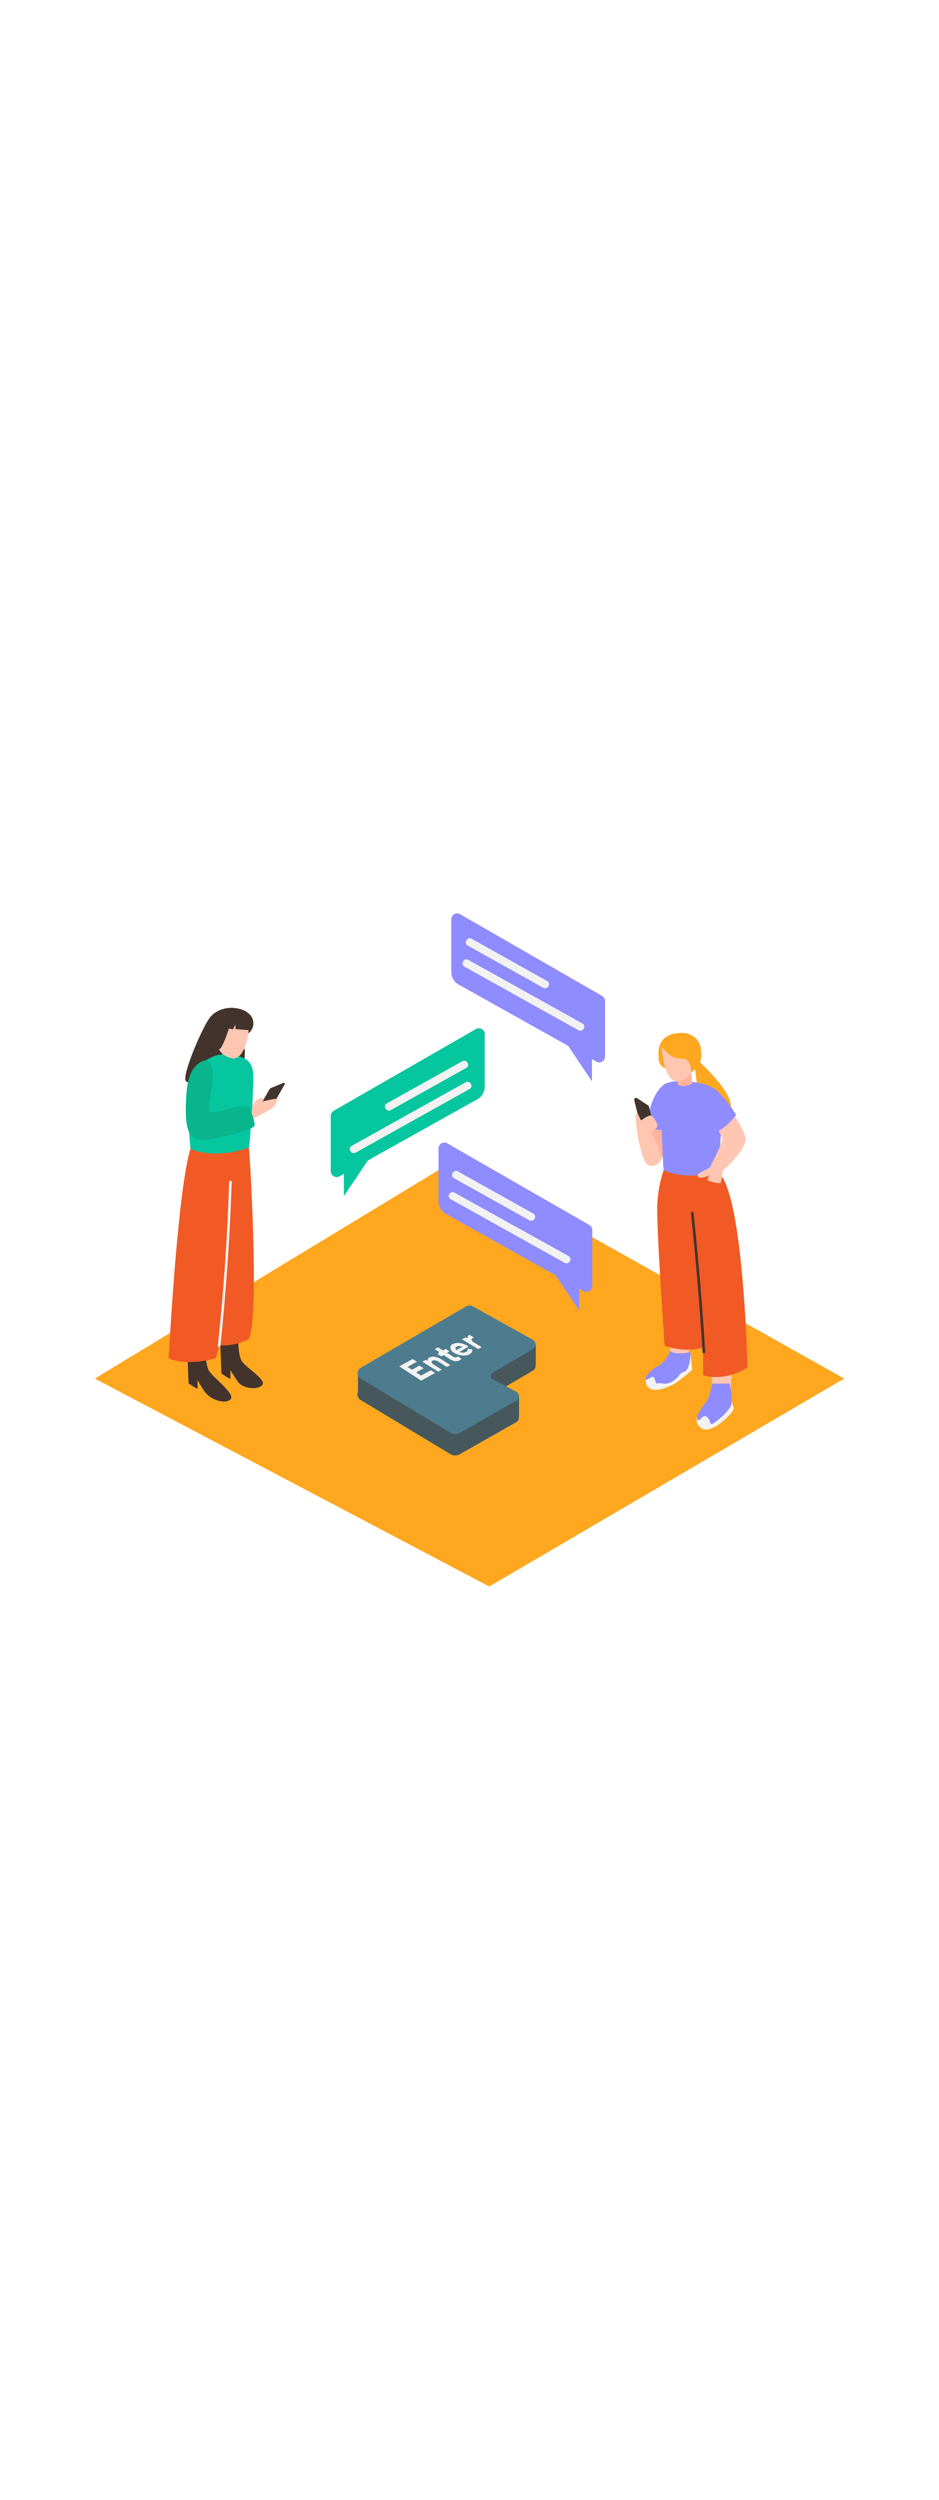 <svg xmlns="http://www.w3.org/2000/svg" xmlns:xlink="http://www.w3.org/1999/xlink" id="Layer_1" x="0px" y="0px" viewBox="0 0 500 500" style="width: 188px;" xml:space="preserve" data-imageid="chatting-84" class="illustrations_image"><style type="text/css">	.st0_chatting-84{fill:#FFA71F;}	.st1_chatting-84{opacity:0.32;fill:url(#SVGID_1_);enable-background:new    ;}	.st2_chatting-84{opacity:0.32;fill:url(#SVGID_00000017496561706017962000000000211862070723950216_);enable-background:new    ;}	.st3_chatting-84{opacity:0.32;fill:url(#SVGID_00000131366799070459802360000015937265649362459822_);enable-background:new    ;}	.st4_chatting-84{fill:#4D7C8E;}	.st5_chatting-84{opacity:0.5;fill:#42342D;enable-background:new    ;}	.st6_chatting-84{fill:#F2F2F2;}	.st7_chatting-84{fill:#42342D;}	.st8_chatting-84{fill:#FFC6B2;}	.st9_chatting-84{fill:#F15A24;}	.st10_chatting-84{fill:#05C69F;}	.st11_chatting-84{fill:#08B58C;}	.st12_chatting-84{fill:#FFB39C;}	.st13_chatting-84{fill:#68E1FD;}	.st14_chatting-84{fill:none;}</style><polygon id="Base_chatting-84" class="st0_chatting-84" points="50.5,318.4 242.3,202.2 449.5,318.4 260.5,429 "></polygon><g id="Shadow_chatting-84">			<linearGradient id="SVGID_1_-chatting-84" gradientUnits="userSpaceOnUse" x1="188.978" y1="-792.532" x2="208.098" y2="-812.572" gradientTransform="matrix(1 0 0 1 0 1164.63)">		<stop offset="0" style="stop-color:#F2F2F2;stop-opacity:0"></stop>		<stop offset="1" style="stop-color:#F15A24"></stop>	</linearGradient>	<path class="st1_chatting-84" d="M275,341.6c-9.7-5.1-63.1-9.4-72-15.7c-1.9-1.4,4.2-6.6,4.1-8.5l-59.4,38.2l52.5,28.7L275,341.6z"></path>			<linearGradient id="SVGID_00000133523613180989312620000008817860209772101300_-chatting-84" gradientUnits="userSpaceOnUse" x1="98.278" y1="-824.173" x2="110.778" y2="-838.323" gradientTransform="matrix(1 0 0 1 0 1164.63)">		<stop offset="0" style="stop-color:#F2F2F2;stop-opacity:0"></stop>		<stop offset="1" style="stop-color:#F15A24"></stop>	</linearGradient>	<path style="opacity:0.32;fill:url(#SVGID_00000133523613180989312620000008817860209772101300_);enable-background:new    ;" d="&#10;&#9;&#9;M124.3,311.6c-1.7-1.2-2.8-3-3-5.1l-41.5,26.7l26.7,14.7l0,0c0.1-0.5,33-25.9,33-25.9C129.8,316.9,133.2,317.9,124.3,311.6z"></path>			<linearGradient id="SVGID_00000137827511430846544370000004001593353801050281_-chatting-84" gradientUnits="userSpaceOnUse" x1="297.114" y1="-796.632" x2="348.825" y2="-824.842" gradientTransform="matrix(1 0 0 1 0 1164.63)">		<stop offset="0" style="stop-color:#F2F2F2;stop-opacity:0"></stop>		<stop offset="1" style="stop-color:#F15A24"></stop>	</linearGradient>	<path style="opacity:0.32;fill:url(#SVGID_00000137827511430846544370000004001593353801050281_);enable-background:new    ;" d="&#10;&#9;&#9;M384.2,325.4c-0.2-0.3-0.2-0.7,0-1c0.2-0.4-5.1-1.4-4.9-1.8c0.3-0.9-3.1-1-2.9-1.9c-8.9-3.9-10.7-5.3-17.5-11.8l-66.3,42.6&#10;&#9;&#9;l37.5,23.8l50.7-31.3C381.2,343.2,395,337.2,384.2,325.4z"></path></g><g id="Enter_Button_chatting-84">	<path class="st4_chatting-84" d="M192.2,324l56-32.6c1.1-0.6,2.5-0.6,3.6,0l32,17.8c1.3,0.8,1.8,2.5,1.1,3.8c-0.3,0.4-0.6,0.8-1.1,1.1&#10;&#9;&#9;l-21.6,12.7c-0.9,0.5-1.2,1.7-0.7,2.6c0.2,0.3,0.4,0.6,0.8,0.7l12.6,6.7c1.3,0.7,1.8,2.4,1.1,3.7c-0.2,0.4-0.6,0.8-1.1,1.1l-30,17&#10;&#9;&#9;c-1.5,0.9-3.5,0.9-5,0L192,329.8c-1.6-0.9-2.1-3-1.2-4.5C191.2,324.7,191.6,324.3,192.2,324z"></path>	<path class="st4_chatting-84" d="M190.6,326.6c0.1-0.4,0-11.5,0-11.5l11,5.7L190.6,326.6z"></path>	<polygon class="st4_chatting-84" points="276.4,339.1 276.4,327.7 266.4,334 &#9;"></polygon>	<polygon class="st4_chatting-84" points="285.3,311.2 285.3,300 274.4,306 278.6,309.8 &#9;"></polygon>	<path class="st5_chatting-84" d="M285.3,300l-9,5l-24.4-13.6c-1.1-0.6-2.5-0.6-3.6,0l-48.7,28.3l-9-4.7c0,0,0.1,8.2,0,10.7&#10;&#9;&#9;c-0.6,1.5,0,3.2,1.4,4l47.8,28.9c1.5,0.9,3.5,0.9,5,0l30-17c1-0.5,1.5-1.6,1.4-2.6l0.1,0.1v-11.4l-8.7,5.4l-5.4-2.9&#10;&#9;&#9;c-0.3-0.2-0.6-0.4-0.8-0.7c-0.5-0.9-0.2-2.1,0.7-2.6l21.6-12.7c0.4-0.3,0.8-0.6,1.1-1.1c0.3-0.6,0.4-1.2,0.3-1.9h0.1L285.3,300z"></path>	<path class="st4_chatting-84" d="M192.2,312.6l56-32.6c1.1-0.6,2.5-0.6,3.6,0l32,17.8c1.3,0.8,1.8,2.5,1.1,3.8c0,0,0,0,0,0&#10;&#9;&#9;c-0.3,0.4-0.6,0.8-1.1,1.1l-21.6,12.7c-0.9,0.5-1.2,1.7-0.7,2.6c0.2,0.3,0.4,0.6,0.8,0.7l12.6,6.7c1.3,0.7,1.8,2.4,1.1,3.7&#10;&#9;&#9;c-0.2,0.4-0.6,0.8-1.1,1.1l-30,17c-1.5,0.9-3.5,0.9-5,0L192,318.4c-1.6-0.9-2.1-3-1.1-4.5C191.2,313.3,191.6,312.9,192.2,312.6&#10;&#9;&#9;L192.2,312.6z"></path>	<path class="st6_chatting-84" d="M229.4,314l2.3,1.4l-7.4,4.1l-11.7-7.6l7.1-3.9l2.3,1.4l-5,2.8l2.4,1.5l3.9-2.2l2.3,1.4l-4,2.2l2.6,1.7&#10;&#9;&#9;L229.4,314z"></path>	<path class="st6_chatting-84" d="M227.8,309c0-0.1-0.1-0.2-0.1-0.3c0-0.6,0.3-1.2,0.9-1.5c0.9-0.4,1.9-0.6,2.9-0.4c1.2,0.2,2.4,0.6,3.4,1.3&#10;&#9;&#9;l4.9,3.1l-1.9,1l-4.6-2.9c-0.5-0.3-1-0.5-1.6-0.6c-0.5-0.1-1,0-1.4,0.2c-0.4,0.2-0.6,0.5-0.5,0.9c0.2,0.5,0.6,0.9,1.1,1.1l4.3,2.8&#10;&#9;&#9;l-1.9,1l-8.4-5.3l1.9-1L227.8,309z"></path>	<path class="st6_chatting-84" d="M231.5,302.7l1.7-0.9l2.7,1.6l1.4-0.8l2.1,1.3l-1.4,0.8l3.4,2.1c0.3,0.2,0.6,0.3,0.9,0.3&#10;&#9;&#9;c0.3,0.1,0.6,0,0.9-0.1c0.1-0.1,0.2-0.1,0.3-0.2c0.1-0.1,0.1-0.1,0.2-0.2l0,0l2,1.2c-0.3,0.4-0.6,0.7-1,0.9&#10;&#9;&#9;c-1.5,0.8-3.2,0.6-5.1-0.6l-3.4-2.2l-1.2,0.7l-2.1-1.3l0.6-0.4c0.2-0.1,0.3-0.3,0.2-0.5c-0.1-0.3-0.3-0.5-0.6-0.6L231.5,302.7z"></path>	<path class="st6_chatting-84" d="M244.7,304.2c0.6,0.3,1.2,0.4,1.8,0.4c0.6,0,1.2-0.1,1.7-0.4c0.3-0.1,0.6-0.4,0.7-0.7c0.1-0.2,0.2-0.4,0.1-0.7&#10;&#9;&#9;v-0.3l2.5,0.4v0.2c0,0.1,0,0.3,0,0.4c0,0.2-0.1,0.4-0.1,0.6c-0.1,0.3-0.3,0.5-0.5,0.7c-0.3,0.3-0.6,0.5-0.9,0.7&#10;&#9;&#9;c-1.2,0.6-2.6,0.8-3.9,0.6c-1.5-0.1-2.9-0.6-4.2-1.3c-1-0.5-1.8-1.4-2.1-2.5c-0.2-0.9,0.3-1.8,1.2-2.2c1.1-0.6,2.4-0.8,3.6-0.6&#10;&#9;&#9;c1.4,0.1,2.8,0.6,4,1.3l0.9,0.6L244.7,304.2z M242.5,302.2c0.1,0.4,0.2,0.7,0.6,1l3.1-1.7c-0.5-0.2-1.1-0.4-1.6-0.4&#10;&#9;&#9;c-0.5,0-1,0.1-1.4,0.3C242.8,301.5,242.6,301.8,242.5,302.2L242.5,302.2z"></path>	<path class="st6_chatting-84" d="M252.4,296.6c-0.2,0.1-0.5,0.2-0.7,0.3c-0.5,0.3-0.7,0.6-0.6,1c0.3,0.6,0.7,1,1.3,1.3l4.1,2.5l-1.9,1l-8.6-5.2&#10;&#9;&#9;l1.9-1l1.1,0.6c0-0.1,0-0.2-0.1-0.3c0-0.2,0-0.5,0.1-0.7c0.1-0.3,0.4-0.6,0.7-0.8l0.3-0.2L252.4,296.6z"></path></g><g id="Character_2_chatting-84">	<path class="st7_chatting-84" d="M146.8,170.3l4.8-8.4c0.2-0.3,0-0.6-0.2-0.8c0,0,0,0,0,0c-0.2-0.1-0.3-0.1-0.5,0l-6.5,2.7&#10;&#9;&#9;c-0.5,0.2-0.9,0.6-1.1,1l-4.4,7.8l0,0C141.4,171.6,144.1,171.1,146.8,170.3z"></path>	<path class="st8_chatting-84" d="M132.6,176.1c0,0,2.9-5.2,3.8-5.7c1-0.7,2.2-1.2,3.4-1.4c0.7,0.2,0,2,0,2s7-1.8,7.7-1.3s-0.7,3-2,4.4&#10;&#9;&#9;s-10.6,6-10.6,6L132.6,176.1z"></path>	<path class="st7_chatting-84" d="M124.3,121.2c0,0-8.5-0.8-13,5.8c-4.5,6.6-14.9,31.2-12.2,33.3s17.3,4.4,24.4,2.4c7.1-2.1,6.9-18.7,6.9-18.7"></path>	<path class="st7_chatting-84" d="M126.8,292.6c0,0-0.5,12.6,1.9,16.4c2.3,3.8,13.8,10.2,10.8,13s-10.2,1.4-12.6-1.6c-1.5-2.1-2.9-4.3-4.2-6.5&#10;&#9;&#9;v4.8c-1.6-0.9-3.2-1.9-4.8-3c0-0.2-1.1-28.5-1.1-28.5"></path>	<path class="st7_chatting-84" d="M109.4,297.9c0,0-0.5,12.6,1.9,16.4s14.4,12.5,11.4,15.2s-10.2,0.2-13.2-3.5c-1.7-2.2-3.1-4.5-4.3-6.9v4.8&#10;&#9;&#9;c-1.7-0.9-3.3-1.9-4.8-3c0-0.2-1.1-28.4-1.1-28.4"></path>	<path class="st9_chatting-84" d="M132.2,191.7c0.6,1.6,6.2,94,0.3,105.7c-4.8,2.5-10.3,3.7-15.7,3.3l-1.9,6.9c0,0-14.6,4.5-25.1,0.1&#10;&#9;&#9;c0,0,5-96.2,12.5-114.1"></path>	<path class="st10_chatting-84" d="M134.4,172.2c0.1-2.5,0.2-5.1,0.3-7.6c0.1-4.6,1.1-10.9-2.1-14.6c-2.1-2.5-5.6-2.9-8.4-3.9&#10;&#9;&#9;c-1.3-0.4-2.6-0.7-3.9-0.6c-0.9,0.1-1.7,0.3-2.6,0.6c-3.2,0-7.3,2.6-10.2,4c-1.4,0.7-2.2,5.2-3.4,6.2c-2.6,6.3-3.2,6.8-3.4,13.7&#10;&#9;&#9;c-0.1,0.1-0.1,0.2-0.2,0.4c-0.7,2.1-0.3,9.6,0.2,16.7v0.3c0.2,3.2,0.5,6.4,0.8,8.9c9.8,3.9,20.8,2.6,30.8-0.6&#10;&#9;&#9;c0.8-0.2,1.1-11.1,1.3-12.4C133.8,179.5,134.2,175.9,134.4,172.2z"></path>	<path class="st8_chatting-84" d="M132.8,129.9c0.4,0.2-1.6,20-9.5,18.1s-7.9-8.4-7.7-10.1s3.9-5.8,5.1-7.4S131,128.9,132.8,129.9z"></path>	<path class="st7_chatting-84" d="M134.7,127.8c-1-5-9.8-8.8-17.9-5c-5,2.4-10,16.1-4.4,18.9s4.2,1.4,4.2,1.4c-0.1-0.3-0.2-0.7-0.2-1&#10;&#9;&#9;c-0.1-0.1-0.1-0.3-0.1-0.4V141c0.3-3.7,1.8-7.2,4.2-10c2.5-2.5,5.8-2.3,9.1-1.9c1.1,0.1,2.1,0.3,3.1,0.6l-0.5,5.1&#10;&#9;&#9;C134.4,133.3,135.4,130.4,134.7,127.8z"></path>	<path class="st7_chatting-84" d="M132.8,133.1l-7.4-0.6v-2.4l-1.4,2.6l-2.1-0.5c0,0-3.6,11.3-5.3,11s-2.4-5.8-1.8-8.7s4.1-8.5,10-8.6&#10;&#9;&#9;C130.6,125.8,134.1,127.8,132.8,133.1z"></path>	<path class="st11_chatting-84" d="M122.3,174.9c-2.8,0.8-5.7,1.5-8.6,1.9c-0.9,0-2-0.2-2.4-1.1c-0.1-0.3-0.1-0.7,0-1c0.3-3.9,0.7-7.9,1.5-11.8&#10;&#9;&#9;c0.5-3.5,1.1-8.2-0.6-11.5c-2.6-4.8-7.6-0.3-9.5,2.7c-3.1,4.9-3.5,11.8-3.7,17.4c-0.8,19.1,3.9,19.9,10.3,19.7s26.1-5,26.3-7.6&#10;&#9;&#9;c0.1-1.7-1.4-6.4-3-9.5C131.8,172.7,127,173.7,122.3,174.9z"></path>	<path class="st6_chatting-84" d="M122,213.8c-0.9,29.1-2.9,58.1-6,87c-0.1,0.9,1.3,0.9,1.4,0c3-28.9,5-57.9,6-87c0-0.4-0.3-0.7-0.7-0.7&#10;&#9;&#9;C122.3,213.1,122,213.4,122,213.8z"></path></g><g id="Character_1_chatting-84">	<path class="st12_chatting-84" d="M351.5,202.8c0,0.1,5.3-9.1,4.5-17.4s-11.2-2.3-11.2-2.3"></path>	<path class="st13_chatting-84 targetColor" d="M354.5,161.4c0,0-8.9,4.3-9.8,23.8c0,0,9.3,1.8,13.4,0.8" style="fill: rgb(143, 140, 255);"></path>	<path class="st8_chatting-84" d="M371.4,247.4c0,0,3,24.6,4.7,30.8s3.2,45.8,3.2,45.8s5.3,3.8,9.8,0c0,0,2.4-32,1.1-40.5s0-42.2,0-42.2"></path>	<path class="st8_chatting-84" d="M354.1,240.4c0,0-0.6,18.1,0,24.1s3.2,43.8,3.2,43.8c2.5,2.2,6.2,2.2,8.8,0c0,0,2.9-18.7,2.5-22.3&#10;&#9;&#9;s-1-48.8-1-48.8"></path>	<path class="st0_chatting-84" d="M372.7,150.1c0,0.1,21.9,19.8,15.3,26.9s-15.3-2.6-15.3-2.6l-2.8-22.4"></path>	<path class="st6_chatting-84" d="M371.4,338.2c-0.9,1.9-0.5,4.2,1,5.7c2.5,2.7,5.8,1.4,8.6,0s10.7-8.4,9.6-10.2s-1.5-9.6-1.5-9.6"></path>	<path class="st13_chatting-84 targetColor" d="M379.2,321.1c0,0-1.3,7.3-3.1,9.6s-6.1,8.1-4.7,9.6s2.4-3,4.7-1.7s1.6,4.5,3.2,3.9s9.4-6.8,10.2-10.7&#10;&#9;&#9;s-1.1-10.8-1.1-10.8" style="fill: rgb(143, 140, 255);"></path>	<path class="st6_chatting-84" d="M343.8,319c0,0-0.3,4.3,3.6,5.2s8.8-1.6,11-2.6s10.2-7.8,10.2-7.8l-1-9.5"></path>	<path class="st13_chatting-84 targetColor" d="M357,303.7c0,0-2.4,5.9-6.6,8s-7.6,6.5-6.6,7.2s3-2,4.1-1.3s1.1,4.2,2.4,3.4s4.2,1.4,8.1-1.3s2.7-3.8,6-5&#10;&#9;&#9;s3.3-10.4,3.3-10.4S359.4,306.2,357,303.7z" style="fill: rgb(143, 140, 255);"></path>	<path class="st9_chatting-84" d="M353.4,207.5c-2,5.9-3.1,12-3.4,18.2c-0.6,11,3.9,75.2,3.9,75.2c6.6,2.4,13.7,2.8,20.5,1.1v14.7&#10;&#9;&#9;c0,0,11.3,3.7,23.6-4.2c0,0-2-92.2-15.4-103.7"></path>	<path class="st13_chatting-84 targetColor" d="M383.5,168.5c-1.8-6.3-11.9-8.5-23.4-8.2c-1.9,0-3.8,0.4-5.6,1.2c-4,5.8-3.1,13.7-2.5,20.3&#10;&#9;&#9;c0.7,7.5,0.8,20.8,1.4,25.7c10.3,5.3,26.4,1.8,29.2,1.2C382.6,208.7,385.3,174.8,383.5,168.5z" style="fill: rgb(143, 140, 255);"></path>	<path class="st12_chatting-84" d="M368,155.5l0.6,5.9c0,0-4,2.5-7.6,0.8l-0.5-3.7"></path>	<path class="st0_chatting-84" d="M359.2,153.8c-9.2,1.1-8.5-6.4-8.5-6.4c-1.5-15.6,15.2-12.6,15.2-12.6s12.6,3,4.8,18.6"></path>	<path class="st8_chatting-84" d="M352.4,141.8c0,0,0.7,19.3,8.6,18.4s7.5-7.5,7.5-7.5s1.1-12-5.4-14.3S352.4,141.8,352.4,141.8z"></path>	<path class="st0_chatting-84" d="M352.4,141.8c0,0,4.6,6.9,10.3,6.4s5.3,7.3,5.3,7.3c3.6-2,5.7-5.9,5.4-10c0-4.2-6-11.2-11.5-10.9&#10;&#9;&#9;S351.2,137.9,352.4,141.8z"></path>	<path class="st8_chatting-84" d="M376.7,213c2.2,0.8,4.6,1.4,7,1.5c0.6-2.2,0.9-4.4,1.2-6.7c0,0,13.5-11.8,12-17.9s-13.2-22.7-13.4-22.7&#10;&#9;&#9;c-4.9,0.6-6.6,11.2-5.8,13.2s7,7.6,6.9,10.6s-5.9,13.1-6.2,14.5s-7.8,3.5-6.9,5.2c1.1,2.2,6.1-0.4,6.1-0.4S377.1,211.5,376.7,213z"></path>	<path class="st13_chatting-84 targetColor" d="M380.4,164c4.6,4.1,8.5,8.9,11.6,14.2c0,0-5.5,7.3-11,9.1s0-0.8,0-0.8s-5.6-3.9-6.6-7.3S380.4,164,380.4,164z&#10;&#9;&#9;" style="fill: rgb(143, 140, 255);"></path>	<path class="st7_chatting-84" d="M337.7,170.3c-0.1-0.5,0.2-1,0.7-1.2c0.3-0.1,0.5,0,0.8,0.1c2.5,1.7,6.4,4.2,6.3,4.2s3.2,12,3.2,12l-8.5-5.1&#10;&#9;&#9;L337.7,170.3z"></path>	<path class="st8_chatting-84" d="M345.7,187.9c0,0,4.2-2.2,4.3-3.9s-2.1-4.9-3.2-5.5s-5.5,2.6-5.5,2.6l-2.1-4.5c-0.5,0.9-0.7,2-0.7,3&#10;&#9;&#9;c0.1,1.4,0.7,11.3,2.2,12.6s5.9,1.1,6.1,0S345.7,187.9,345.7,187.9z"></path>	<path class="st8_chatting-84" d="M339.6,189.6c0,0,2.4,13.1,5.1,15c2.3,1.4,5.2,0.7,6.6-1.6c0.7-1.1,0.9-2.3,0.6-3.6c-0.8-5.1-6.1-13-6.1-13"></path>	<path class="st7_chatting-84" d="M369.3,230.3c-0.1-0.9-1.5-0.9-1.4,0c2.6,24.6,4.7,49.3,6.2,74c0,0.4,0.3,0.7,0.7,0.7c0.4,0,0.7-0.3,0.7-0.7&#10;&#9;&#9;C374,279.6,371.9,254.9,369.3,230.3z"></path></g><g id="Chat_Bubble_chatting-84">	<path class="st13_chatting-84 targetColor" d="M320.5,114.8L245,71.4c-1.5-0.9-3.5-0.4-4.3,1.2c-0.3,0.5-0.4,1.1-0.4,1.6v28c0,2.8,1.5,5.3,3.9,6.6l73.3,41&#10;&#9;&#9;c1.5,0.9,3.5,0.3,4.3-1.2c0.3-0.5,0.4-1,0.4-1.6v-29.5C322.2,116.4,321.5,115.4,320.5,114.8z" style="fill: rgb(143, 140, 255);"></path>	<polyline class="st13_chatting-84 targetColor" points="315.2,143.9 315.2,160.3 301.5,139.9 &#9;" style="fill: rgb(143, 140, 255);"></polyline>	<line class="st14_chatting-84" x1="250.1" y1="86.2" x2="290.2" y2="108.6"></line>	<path class="st6_chatting-84" d="M249.1,88.1l40.1,22.4c2.4,1.3,4.5-2.3,2.1-3.6l-40.1-22.4C248.8,83.1,246.7,86.8,249.1,88.1z"></path>	<line class="st14_chatting-84" x1="248.4" y1="97.4" x2="309" y2="131.3"></line>	<path class="st6_chatting-84" d="M247.3,99.3l60.7,33.8c2.4,1.3,4.5-2.3,2.1-3.6l-60.7-33.8C247.1,94.3,245,97.9,247.3,99.3L247.3,99.3z"></path>	<path class="st13_chatting-84 targetColor" d="M313.8,236.7l-75.6-43.4c-1.5-0.9-3.5-0.4-4.3,1.2c-0.3,0.5-0.4,1.1-0.4,1.6v28c0,2.8,1.5,5.3,3.9,6.7&#10;&#9;&#9;l73.3,41c1.5,0.9,3.5,0.3,4.3-1.2c0.3-0.5,0.4-1,0.4-1.6v-29.5C315.4,238.3,314.8,237.2,313.8,236.7z" style="fill: rgb(143, 140, 255);"></path>	<polyline class="st13_chatting-84 targetColor" points="308.4,265.8 308.4,282.1 294.7,261.8 &#9;" style="fill: rgb(143, 140, 255);"></polyline>	<line class="st14_chatting-84" x1="242.8" y1="210" x2="282.9" y2="232.4"></line>	<path class="st6_chatting-84" d="M241.7,211.8l40.1,22.4c2.4,1.3,4.5-2.3,2.1-3.6l-40.1-22.4C241.5,206.9,239.4,210.5,241.7,211.8z"></path>	<line class="st14_chatting-84" x1="241.1" y1="221.2" x2="301.7" y2="255"></line>	<path class="st6_chatting-84" d="M240,223l60.6,33.8c2.4,1.3,4.5-2.3,2.1-3.6l-60.7-33.7C239.7,218.1,237.6,221.8,240,223L240,223z"></path>	<path class="st10_chatting-84" d="M177.8,175.9l75.6-43.4c1.5-0.9,3.4-0.4,4.3,1.1c0,0,0,0,0,0c0.3,0.5,0.4,1.1,0.4,1.6v28&#10;&#9;&#9;c0,2.7-1.5,5.3-3.9,6.6l-73.4,41c-1.5,0.9-3.4,0.3-4.3-1.2c0,0,0,0,0,0c-0.3-0.5-0.4-1-0.4-1.6v-29.5&#10;&#9;&#9;C176.2,177.5,176.8,176.5,177.8,175.9z"></path>	<polyline class="st10_chatting-84" points="183.1,205 183.1,221.4 196.8,201 &#9;"></polyline>	<line class="st14_chatting-84" x1="247.2" y1="151.4" x2="207.1" y2="173.8"></line>	<path class="st6_chatting-84" d="M246.2,149.6L206,172c-2.4,1.3-0.2,4.9,2.1,3.6l40.1-22.4C250.6,151.9,248.5,148.3,246.2,149.6z"></path>	<line class="st14_chatting-84" x1="249" y1="162.6" x2="188.3" y2="196.4"></line>	<path class="st6_chatting-84" d="M247.9,160.8l-60.6,33.8c-2.4,1.3-0.3,4.9,2.1,3.6l60.6-33.8C252.4,163.1,250.2,159.5,247.9,160.8L247.9,160.8&#10;&#9;&#9;z"></path></g></svg>